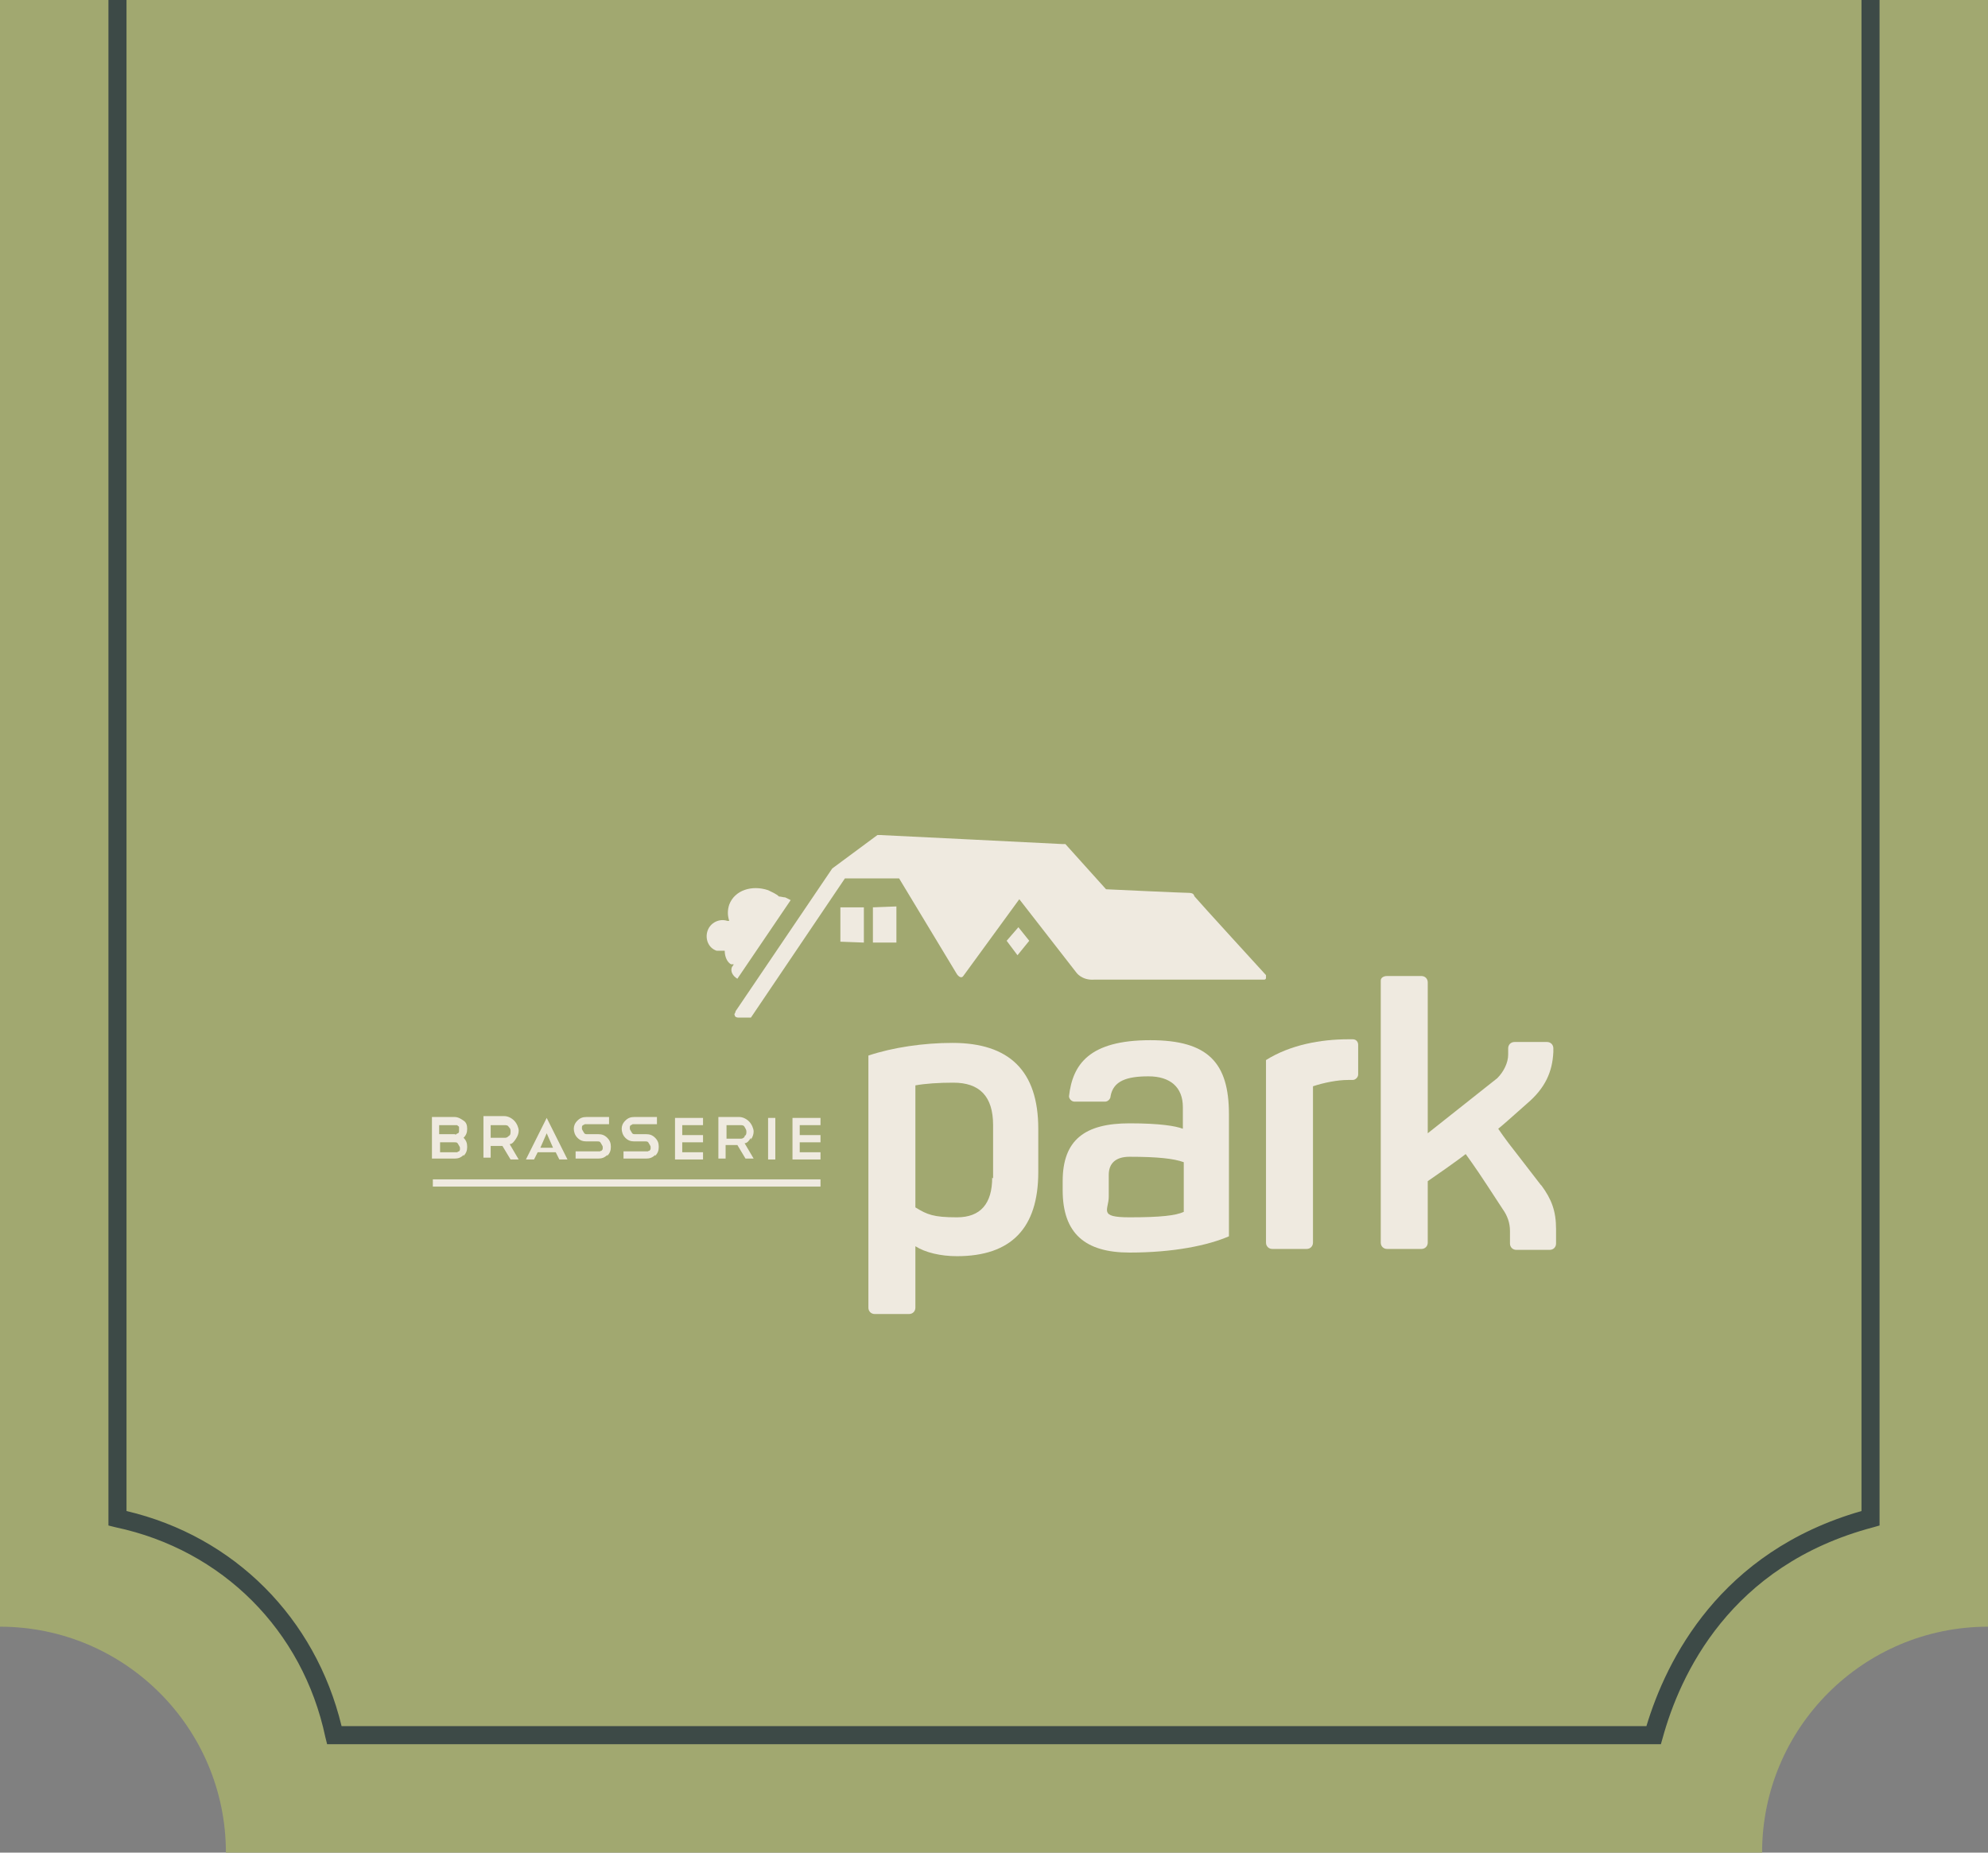<?xml version="1.0" encoding="UTF-8"?>
<svg id="Laag_1" xmlns="http://www.w3.org/2000/svg" version="1.1" viewBox="0 0 220 205">
  <rect x="0" y="0" width="220" height="205" fill="#808080" stroke="none"/>
  <!-- Generator: Adobe Illustrator 29.5.0, SVG Export Plug-In . SVG Version: 2.1.0 Build 137)  -->
  <defs>
    <style>
      .st0 {
        fill: #efeae0;
      }

      .st1 {
        fill: #a1a870;
      }

      .st2 {
        fill: #3d4a47;
      }
    </style>
  </defs>
  <g id="Laag_11" data-name="Laag_1">
    <g>
      <g>
        <path class="st1" d="M0,0v180c13.8,0,25,11.2,25,25h170c0-13.8,11.2-25,25-25V0H0Z"/>
        <path class="st2" d="M206,0v167.2c-15.7,4.5-21.6,16.5-23.8,23.8H37.8c-2.9-12-11.9-21-23.8-23.8V0h-2v168.8l.8.2c11.8,2.5,20.7,11.4,23.2,23.2l.2.8h147.6l.2-.7c1.9-6.9,7.4-19.1,23.3-23.3l.7-.2V0h-2Z"/>
      </g>
      <g id="Laag_1-2">
        <g>
          <path class="st0" d="M105.4,115.4c-3.2,0-6.6.5-9.3,1.4v27.9c0,.4.3.7.7.7h3.8c.4,0,.7-.3.7-.7v-6.8c1.1.7,2.8,1.1,4.6,1.1,6,0,9-3.1,9-9.3v-4.8c0-6.4-3.2-9.5-9.5-9.5h0ZM109.8,130.3c0,2.9-1.3,4.4-3.9,4.4s-3.3-.3-4.6-1.1v-13.5c1.1-.2,2.6-.3,4.2-.3,2.9,0,4.4,1.5,4.4,4.7v5.9h0Z"/>
          <path class="st0" d="M127.3,115.1c-6.8,0-8.6,2.7-9,6.2,0,.3.3.6.6.6h3.4c.3,0,.6-.3.6-.6.3-1.7,1.8-2.2,4.2-2.2s3.8,1.2,3.8,3.4v2.4c-.8-.3-2.5-.6-5.9-.6-4.9,0-7.4,1.8-7.4,6.4v1c0,4.8,2.5,6.9,7.4,6.9s8.7-.8,11-1.8v-13.5c0-5.7-2.3-8.2-8.7-8.2h0ZM131,134.1c-.9.4-2.5.6-6,.6s-2.3-.8-2.3-2.3v-2.4c0-1.3.8-2,2.3-2,3.1,0,4.9.2,6,.6v5.5h0Z"/>
          <path class="st0" d="M170.5,131.1l-2.7-3.5c-1.2-1.5-2-2.7-2-2.7.5-.4,1.4-1.2,3.2-2.8,2-1.7,2.8-3.5,2.9-5.7h0v-.2h0v-.2c0-.4-.3-.7-.7-.7h-3.6c-.4,0-.7.3-.7.7v.7c0,.9-.5,1.9-1.2,2.6l-7.7,6.1v-16.7c0-.4-.3-.7-.7-.7h-3.8c-.4,0-.7.2-.7.5v29c0,.4.3.7.7.7h3.8c.4,0,.7-.3.7-.7v-6.8c3.2-2.2,4.2-3,4.2-3,0,0,1.1,1.5,2.4,3.5l1.7,2.6c.5.7.8,1.5.8,2.4v1.4c0,.4.3.7.7.7h3.7c.4,0,.7-.3.7-.7v-1.6c0-2-.5-3.3-1.6-4.8h0Z"/>
          <path class="st0" d="M149.7,115h-.5c-3,0-6.4.6-9.1,2.3v20.2c0,.4.3.7.7.7h3.8c.4,0,.7-.3.7-.7v-17.3c1.2-.4,2.7-.7,3.9-.7s.3,0,.5,0h0c.3,0,.6-.3.6-.6v-3.3c0-.3-.2-.6-.6-.6h0Z"/>
          <path class="st0" d="M51.3,127.9c.3-.3.4-.6.4-1s-.1-.7-.4-1c.3-.3.4-.6.4-1s-.1-.7-.4-.9-.6-.4-1-.4h-2.5v4.6h2.5c.4,0,.7-.1,1-.4h0ZM48.6,124.5h1.7c0,0,.1,0,.2,0s.1,0,.2.1.1,0,.1.2,0,.1,0,.2,0,.2,0,.2c0,0,0,.1-.1.2,0,0-.1,0-.2.1s-.1,0-.2,0h-1.7v-1.2h0ZM48.6,126.4h1.7c.2,0,.3,0,.4.2s.2.3.2.4,0,.2,0,.2c0,0,0,.1-.1.2,0,0-.1,0-.2.1,0,0-.1,0-.2,0h-1.7v-1.2h0Z"/>
          <path class="st0" d="M54.3,126.8h1.3l.9,1.5h.9l-1-1.7c.3,0,.5-.3.7-.6.2-.3.3-.6.3-.9s-.2-.8-.5-1.1c-.3-.3-.7-.5-1.1-.5h-2.3v4.6h.8v-1.5h0ZM54.3,124.5h1.5c.2,0,.4,0,.5.2.2.2.2.3.2.5s0,.4-.2.5c-.2.2-.3.2-.5.2h-1.5v-1.5h0Z"/>
          <path class="st0" d="M59.4,127.5h2.1l.4.8h.9l-2.3-4.6-2.3,4.6h.9l.4-.8h0ZM60.5,125.4l.7,1.6h-1.4l.7-1.6h0Z"/>
          <path class="st0" d="M67.2,127.9c.3-.3.4-.6.4-1s-.1-.7-.4-1c-.3-.3-.6-.4-1-.4h-1.2c-.2,0-.3,0-.4-.2s-.2-.3-.2-.4,0-.2,0-.2c0,0,0-.1.1-.2,0,0,.1,0,.2-.1,0,0,.1,0,.2,0h2.5v-.8h-2.5c-.4,0-.7.1-1,.4-.3.3-.4.6-.4.9s.1.7.4,1c.3.3.6.4,1,.4h1.2c.2,0,.3,0,.4.2s.2.3.2.4,0,.2,0,.2,0,.1-.1.2-.1,0-.2.1c0,0-.1,0-.2,0h-2.5v.8h2.5c.4,0,.7-.1,1-.4h0Z"/>
          <path class="st0" d="M72.5,127.9c.3-.3.4-.6.4-1s-.1-.7-.4-1c-.3-.3-.6-.4-1-.4h-1.2c-.2,0-.3,0-.4-.2s-.2-.3-.2-.4,0-.2,0-.2c0,0,0-.1.1-.2,0,0,.1,0,.2-.1,0,0,.1,0,.2,0h2.5v-.8h-2.5c-.4,0-.7.1-1,.4-.3.3-.4.6-.4.9s.1.7.4,1c.3.3.6.4,1,.4h1.2c.2,0,.3,0,.4.2s.2.3.2.4,0,.2,0,.2,0,.1-.1.2-.1,0-.2.1c0,0-.1,0-.2,0h-2.5v.8h2.5c.4,0,.7-.1,1-.4h0Z"/>
          <polygon class="st0" points="77.8 127.5 75.5 127.5 75.5 126.4 77.8 126.4 77.8 125.6 75.5 125.6 75.5 124.5 77.8 124.5 77.8 123.7 74.7 123.7 74.7 128.3 77.8 128.3 77.8 127.5"/>
          <path class="st0" d="M83.1,126.1c.2-.3.3-.6.3-.9s-.2-.8-.5-1.1c-.3-.3-.7-.5-1.1-.5h-2.3v4.6h.8v-1.5h1.3l.9,1.5h.9l-1-1.7c.3,0,.5-.3.7-.6h0ZM82.4,125.8c-.2.2-.3.2-.5.2h-1.5v-1.5h1.5c.2,0,.4,0,.5.2.1.2.2.3.2.5s0,.4-.2.5h0Z"/>
          <rect class="st0" x="85" y="123.7" width=".8" height="4.6"/>
          <polygon class="st0" points="90.8 124.5 90.8 123.7 87.7 123.7 87.7 128.3 90.8 128.3 90.8 127.5 88.5 127.5 88.5 126.4 90.8 126.4 90.8 125.6 88.5 125.6 88.5 124.5 90.8 124.5"/>
          <polygon class="st0" points="113.9 104.1 112.7 102.6 111.4 104.1 112.6 105.7 113.9 104.1"/>
          <path class="st0" d="M79.4,105.2c.3,0,.5,0,.8,0,0,.7.3,1.3.7,1.5.1,0,.2,0,.3,0,0,0-.1.2-.2.3-.2.5.1,1,.6,1.3l5.9-8.7c-.2-.1-.4-.2-.6-.3-.2,0-.5-.1-.7-.1-.3-.3-.8-.5-1.2-.7-1.8-.6-3.7,0-4.3,1.6-.2.6-.2,1.2,0,1.8,0,0-.1,0-.2,0-.9-.3-1.9.2-2.2,1.1-.3.9.1,1.9,1,2.2h0Z"/>
          <path class="st0" d="M132.1,99c-.1-.2-.5-.2-.5-.2-.7,0-9.2-.4-9.2-.4l-4.5-5c0,0-.2,0-.3,0,0,0-20-1-20.2-1s-.2,0-.3,0l-5,3.7-10.7,15.8c0,.2-.2.3-.1.4,0,.2.2.3.4.3h1.1c.1,0,.2,0,.3,0l10.4-15.4h6l6.4,10.6s.4.6.7.2l6.2-8.5,6.3,8.1s.6.9,2,.8h18.8c0,0,.2,0,.2-.2s0-.2,0-.3c0,0-7.5-8.2-7.9-8.7h0Z"/>
          <polygon class="st0" points="93 104.2 95.6 104.3 95.6 100.4 93 100.4 93 104.2"/>
          <polygon class="st0" points="96.6 100.4 96.6 104.3 99.2 104.3 99.2 100.3 96.6 100.4"/>
          <rect class="st0" x="47.9" y="130.5" width="42.9" height=".8"/>
        </g>
      </g>
    </g>
  </g>
</svg>